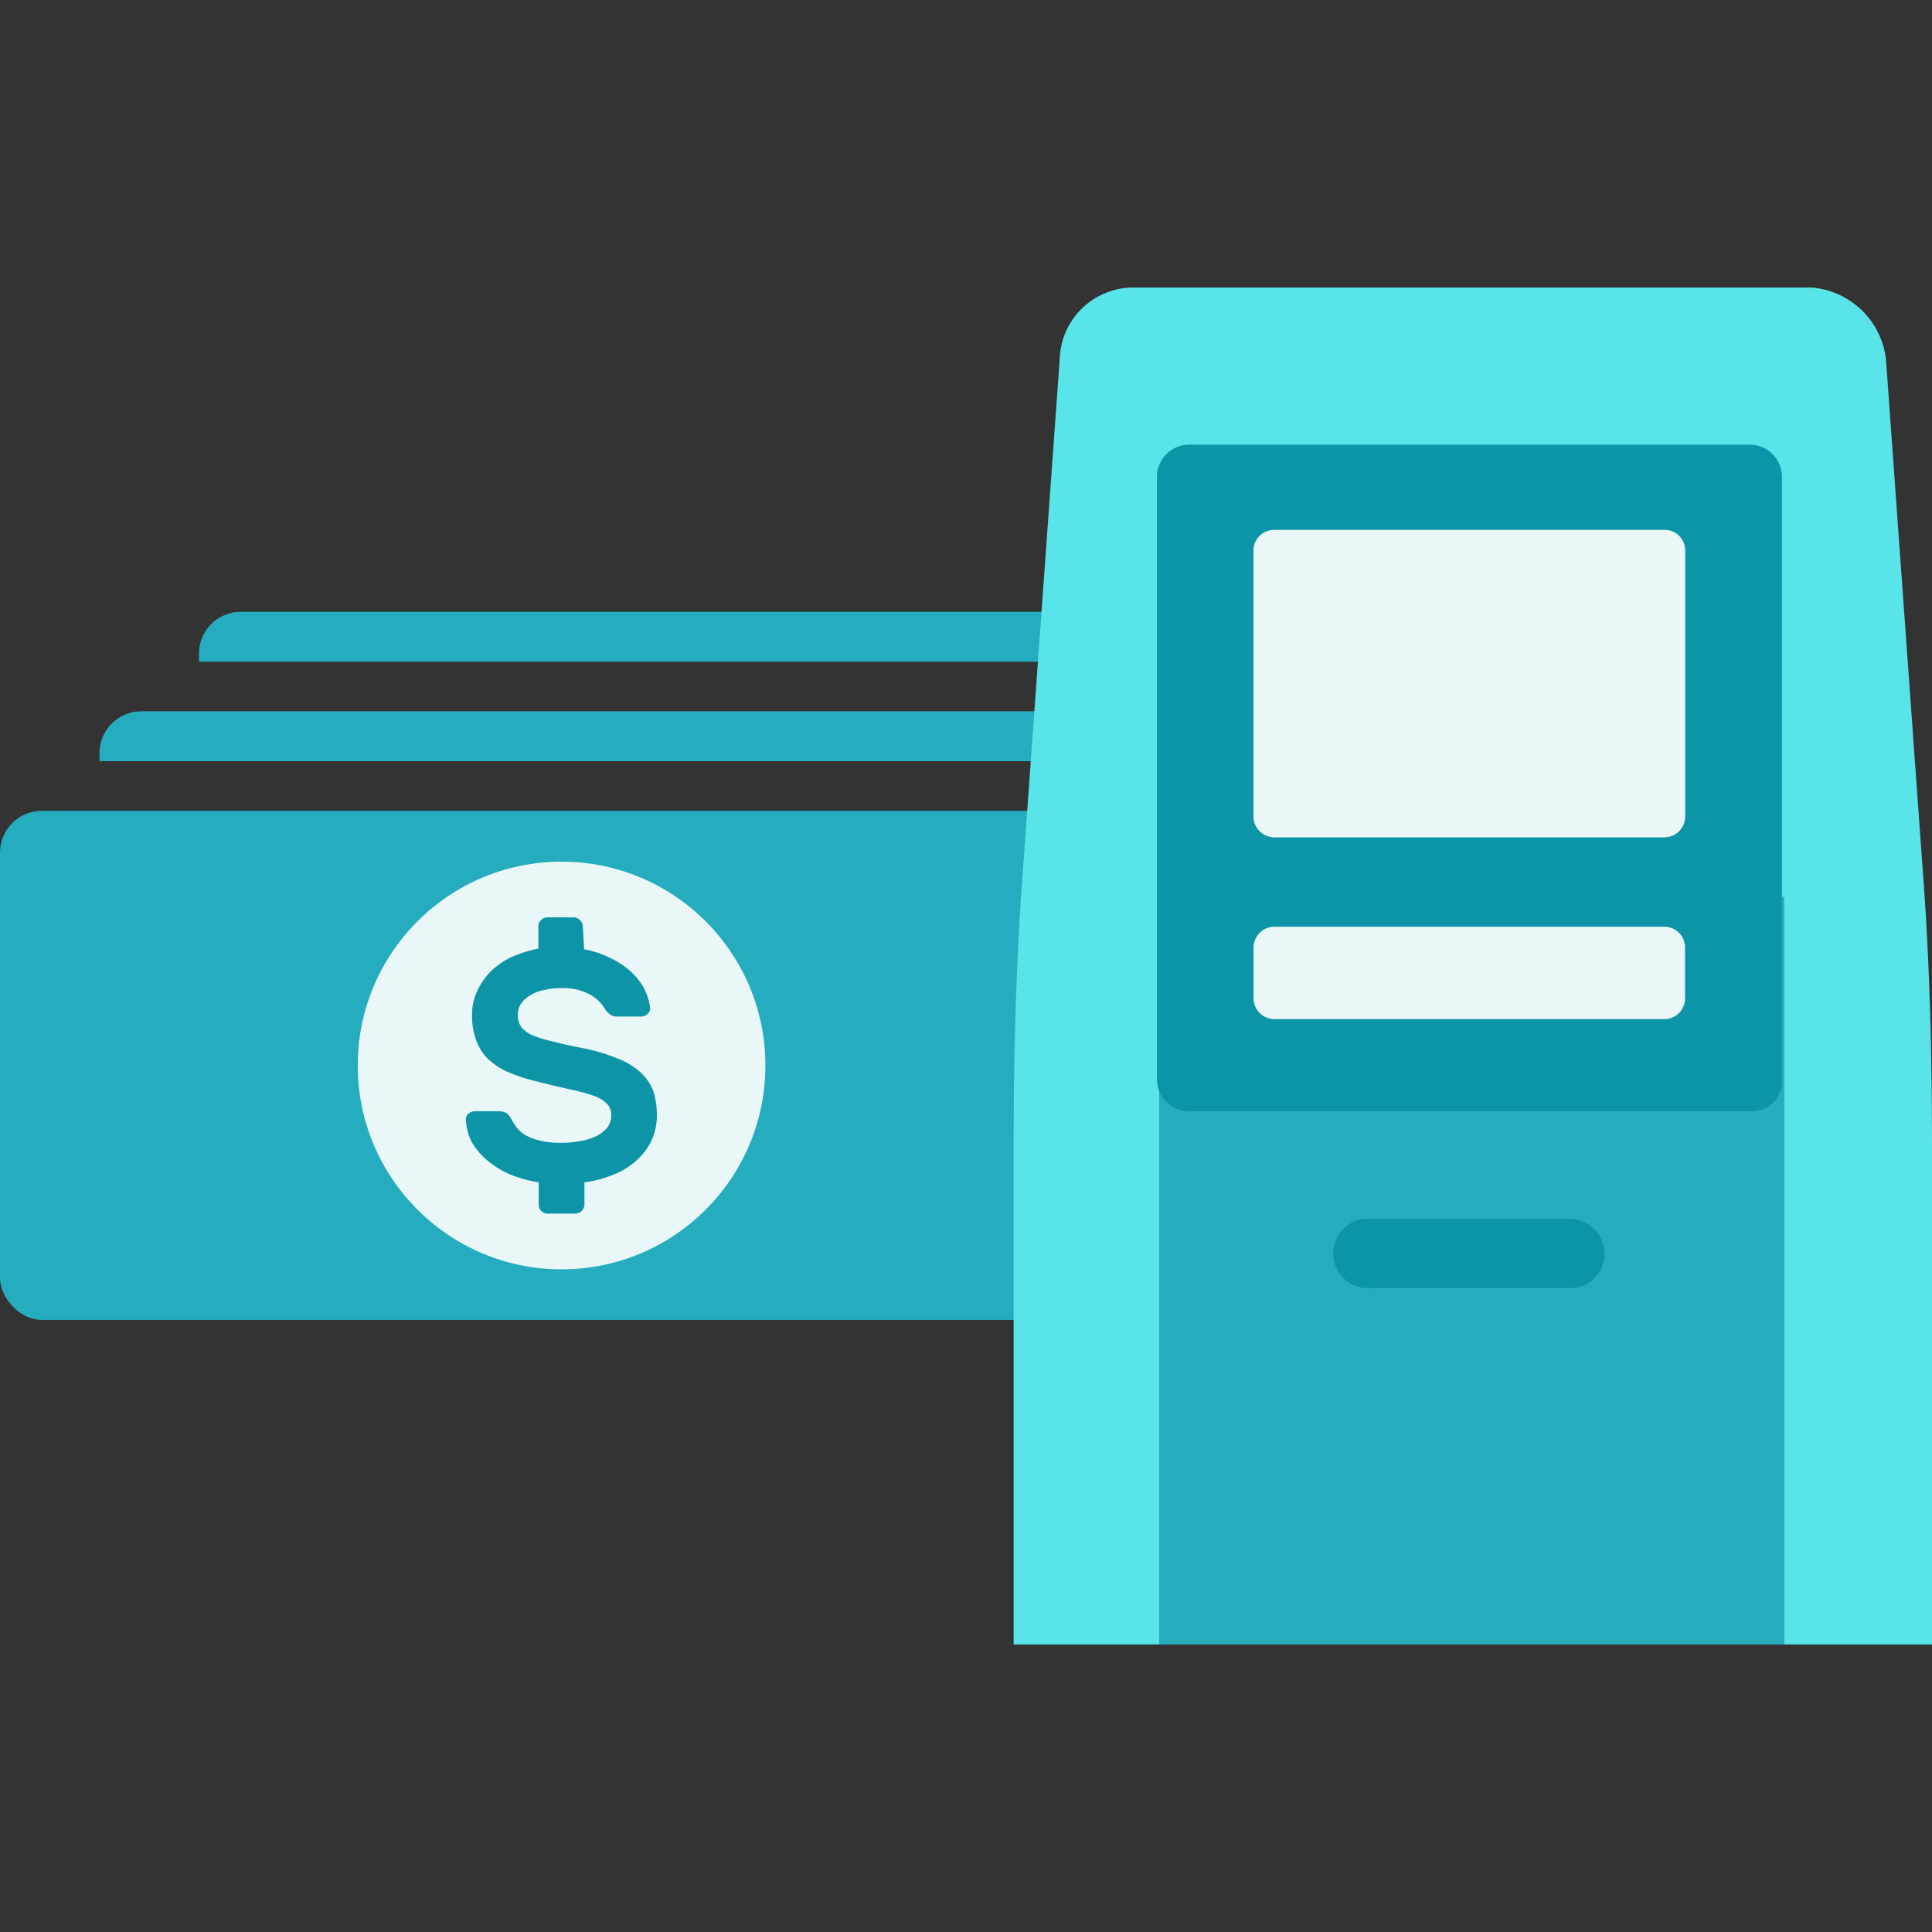 <svg id="Layer_1" data-name="Layer 1" xmlns="http://www.w3.org/2000/svg" viewBox="0 0 60 60"><rect x="0" y="0" width="60" height="60" fill="#333333" stroke="none"/><defs><style>.cls-1{fill:#25adbf;}.cls-2{fill:#eaf7f9;}.cls-3{fill:#0d95a7;}.cls-4{fill:#58e4e8;}.cls-5{fill:#26acbd;}.cls-6{fill:#0c95a7;}.cls-7{fill:#eaf6f7;}</style></defs><rect class="cls-1" y="25.18" width="34.89" height="15.81" rx="1.3"/><circle class="cls-2" cx="17.44" cy="33.09" r="6.33"/><path class="cls-3" d="M18.14,29.48a3.07,3.07,0,0,1,.87.3,2.43,2.43,0,0,1,.64.45,1.94,1.94,0,0,1,.39.54,1.88,1.88,0,0,1,.15.52.22.22,0,0,1-.08.2.3.3,0,0,1-.2.08H19.2a.38.38,0,0,1-.26-.07.57.57,0,0,1-.16-.18,1.25,1.25,0,0,0-.47-.44,1.73,1.73,0,0,0-.92-.19,2.1,2.1,0,0,0-.51.06,1.17,1.17,0,0,0-.41.16.92.92,0,0,0-.29.26.68.68,0,0,0-.1.35.66.66,0,0,0,.11.38,1,1,0,0,0,.37.26,3.87,3.87,0,0,0,.64.19c.26.07.58.14,1,.22a6.07,6.07,0,0,1,1,.31,2.26,2.26,0,0,1,.7.43,1.49,1.49,0,0,1,.39.58,2.4,2.4,0,0,1,.11.74,1.86,1.86,0,0,1-.15.75,1.9,1.9,0,0,1-.44.62,2.35,2.35,0,0,1-.71.46,3.77,3.77,0,0,1-.95.26v.69a.27.27,0,0,1-.09.2.27.27,0,0,1-.19.08H17a.27.27,0,0,1-.19-.08.26.26,0,0,1-.08-.2v-.69a4,4,0,0,1-.87-.24,2.83,2.83,0,0,1-.7-.42,2.17,2.17,0,0,1-.49-.56,1.61,1.61,0,0,1-.2-.71.21.21,0,0,1,.08-.2.27.27,0,0,1,.19-.08h.72a.51.51,0,0,1,.27.06.42.42,0,0,1,.15.19,2.85,2.85,0,0,0,.17.26,1,1,0,0,0,.28.24,1.76,1.76,0,0,0,.43.16,2.44,2.44,0,0,0,.65.07,2.82,2.82,0,0,0,.59-.05,1.73,1.73,0,0,0,.5-.15,1.07,1.07,0,0,0,.35-.26.6.6,0,0,0,.13-.4.45.45,0,0,0-.14-.36,1.08,1.08,0,0,0-.43-.25,6.12,6.12,0,0,0-.72-.19c-.29-.07-.62-.14-1-.24a5.61,5.61,0,0,1-.9-.29,2.21,2.21,0,0,1-.63-.41,1.55,1.55,0,0,1-.37-.58,2.11,2.11,0,0,1-.13-.79,1.67,1.67,0,0,1,.16-.74,2.08,2.08,0,0,1,.42-.61,2.35,2.35,0,0,1,.65-.45,4,4,0,0,1,.83-.26v-.69a.22.22,0,0,1,.08-.19.25.25,0,0,1,.19-.09h.83a.25.25,0,0,1,.19.09.23.23,0,0,1,.09.19Z"/><path class="cls-1" d="M36.68,22.09H4.39a1.3,1.3,0,0,0-1.3,1.3v.25H35.14a1.3,1.3,0,0,1,1.29,1.3v13h.25a1.3,1.3,0,0,0,1.3-1.3V23.39A1.3,1.3,0,0,0,36.68,22.09Z"/><path class="cls-1" d="M39.77,19H7.48a1.3,1.3,0,0,0-1.3,1.3v.25H38.23a1.3,1.3,0,0,1,1.29,1.3v13h.25a1.3,1.3,0,0,0,1.3-1.3V20.3A1.3,1.3,0,0,0,39.77,19Z"/><path class="cls-4" d="M56.27,8.93H35.14a2.29,2.29,0,0,0-2.23,2.22L31.77,27c-.22,2.87-.29,5.73-.29,8.6V51.07H60V35.59c0-2.87-.07-5.73-.29-8.6L58.57,11.15A2.53,2.53,0,0,0,56.27,8.93Z"/><path class="cls-5" d="M55.41,27.85H36V51.07H55.41Z"/><path class="cls-6" d="M48.75,40H42.59a1.08,1.08,0,1,1,0-2.15h6.16A1.11,1.11,0,0,1,49.83,39,1.05,1.05,0,0,1,48.75,40Z"/><path class="cls-6" d="M54.34,34.51H36.93a1,1,0,0,1-1-1V14.81a1,1,0,0,1,1-1H54.34a1,1,0,0,1,1,1v18.7A.94.94,0,0,1,54.34,34.51Z"/><path class="cls-7" d="M51.69,26H39.58a.65.65,0,0,1-.65-.65V17.1a.64.64,0,0,1,.65-.64H51.69a.63.63,0,0,1,.64.64v8.24A.64.64,0,0,1,51.69,26Z"/><path class="cls-7" d="M51.69,26H39.58a.65.65,0,0,1-.65-.65V17.1a.64.64,0,0,1,.65-.64H51.69a.63.63,0,0,1,.64.64v8.24A.64.64,0,0,1,51.69,26Z"/><path class="cls-7" d="M51.69,31.65H39.58a.65.65,0,0,1-.65-.65V29.43a.65.65,0,0,1,.65-.65H51.69a.64.64,0,0,1,.64.65V31A.64.64,0,0,1,51.69,31.65Z"/></svg>